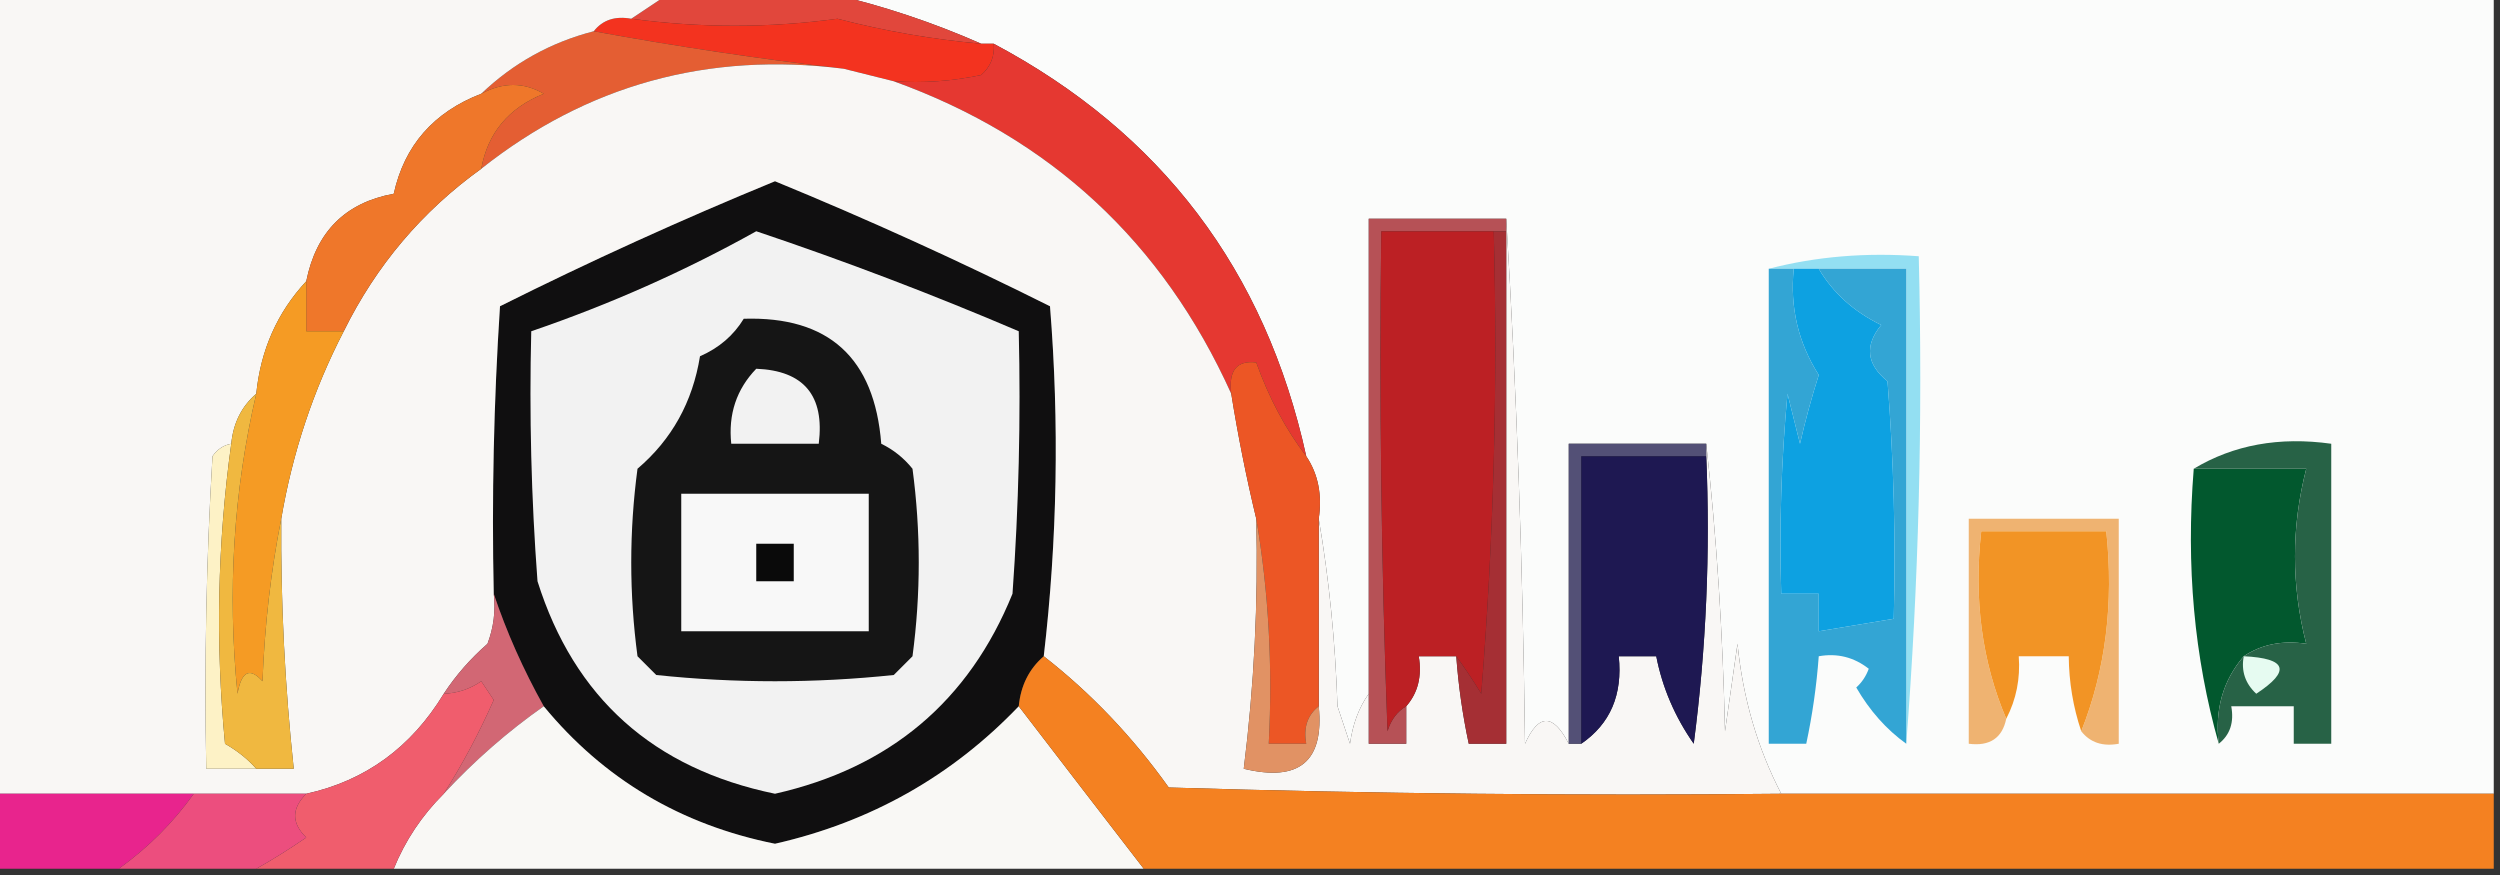 <?xml version="1.0" encoding="UTF-8"?>
<!DOCTYPE svg PUBLIC "-//W3C//DTD SVG 1.1//EN" "http://www.w3.org/Graphics/SVG/1.1/DTD/svg11.dtd">
<svg xmlns="http://www.w3.org/2000/svg" version="1.1" width="200px" height="70px" style="shape-rendering:geometricPrecision; text-rendering:geometricPrecision; image-rendering:optimizeQuality; fill-rule:evenodd; clip-rule:evenodd" xmlns:xlink="http://www.w3.org/1999/xlink">
<rect width="100%" height="100%" fill="#333333" stroke="none"/>
<g><path style="opacity:1" fill="#fbfcfb" d="M 66.5,-0.5 C 110.833,-0.5 155.167,-0.5 199.5,-0.5C 199.5,20.833 199.5,42.167 199.5,63.5C 180.5,63.5 161.5,63.5 142.5,63.5C 140.598,59.842 139.431,55.842 139,51.5C 138.667,53.833 138.333,56.167 138,58.5C 137.829,50.656 137.329,42.989 136.5,35.5C 132.833,35.5 129.167,35.5 125.5,35.5C 125.5,43.5 125.5,51.5 125.5,59.5C 124.259,57.069 123.092,57.069 122,59.5C 121.831,45.327 121.331,31.327 120.5,17.5C 116.833,17.5 113.167,17.5 109.5,17.5C 109.5,30.167 109.5,42.833 109.5,55.5C 108.71,56.608 108.21,57.942 108,59.5C 107.667,58.5 107.333,57.5 107,56.5C 106.826,51.316 106.326,46.316 105.5,41.5C 105.784,39.585 105.451,37.919 104.5,36.5C 101.235,21.626 92.901,10.626 79.5,3.5C 79.167,3.5 78.833,3.5 78.5,3.5C 74.627,1.792 70.627,0.458 66.5,-0.5 Z"/></g>
<g><path style="opacity:1" fill="#e1473c" d="M 53.5,-0.5 C 57.833,-0.5 62.167,-0.5 66.5,-0.5C 70.627,0.458 74.627,1.792 78.5,3.5C 74.618,3.151 70.784,2.485 67,1.5C 61.531,2.246 56.031,2.246 50.5,1.5C 51.5,0.833 52.5,0.167 53.5,-0.5 Z"/></g>
<g><path style="opacity:1" fill="#f3331f" d="M 50.5,1.5 C 56.031,2.246 61.531,2.246 67,1.5C 70.784,2.485 74.618,3.151 78.5,3.5C 78.833,3.5 79.167,3.5 79.5,3.5C 79.586,4.496 79.252,5.329 78.5,6C 76.19,6.497 73.857,6.663 71.5,6.5C 70.167,6.167 68.833,5.833 67.5,5.5C 60.806,4.72 54.139,3.72 47.5,2.5C 48.209,1.596 49.209,1.263 50.5,1.5 Z"/></g>
<g><path style="opacity:1" fill="#e45e33" d="M 47.5,2.5 C 54.139,3.72 60.806,4.72 67.5,5.5C 56.639,4.124 46.972,6.791 38.5,13.5C 39.018,10.64 40.684,8.64 43.5,7.5C 41.905,6.566 40.239,6.566 38.5,7.5C 41.052,5.057 44.052,3.39 47.5,2.5 Z"/></g>
<g><path style="opacity:1" fill="#e53831" d="M 79.5,3.5 C 92.901,10.626 101.235,21.626 104.5,36.5C 102.856,34.349 101.522,31.849 100.5,29C 98.939,28.812 98.272,29.645 98.5,31.5C 93.017,19.35 84.017,11.017 71.5,6.5C 73.857,6.663 76.19,6.497 78.5,6C 79.252,5.329 79.586,4.496 79.5,3.5 Z"/></g>
<g><path style="opacity:1" fill="#100f10" d="M 83.5,52.5 C 82.326,53.514 81.66,54.847 81.5,56.5C 76.151,62.094 69.651,65.761 62,67.5C 54.458,65.985 48.291,62.319 43.5,56.5C 41.851,53.544 40.517,50.544 39.5,47.5C 39.334,39.826 39.5,32.159 40,24.5C 47.199,20.901 54.532,17.568 62,14.5C 69.468,17.568 76.801,20.901 84,24.5C 84.752,33.868 84.585,43.201 83.5,52.5 Z"/></g>
<g><path style="opacity:1" fill="#f9f7f5" d="M -0.5,-0.5 C 17.5,-0.5 35.5,-0.5 53.5,-0.5C 52.5,0.167 51.5,0.833 50.5,1.5C 49.209,1.263 48.209,1.596 47.5,2.5C 44.052,3.39 41.052,5.057 38.5,7.5C 34.686,8.974 32.352,11.641 31.5,15.5C 27.628,16.207 25.295,18.54 24.5,22.5C 22.186,24.99 20.853,27.99 20.5,31.5C 19.326,32.514 18.66,33.847 18.5,35.5C 17.883,35.611 17.383,35.944 17,36.5C 16.5,44.827 16.334,53.16 16.5,61.5C 17.833,61.5 19.167,61.5 20.5,61.5C 21.5,61.5 22.5,61.5 23.5,61.5C 22.788,54.857 22.454,48.191 22.5,41.5C 23.407,36.19 25.073,31.19 27.5,26.5C 30.099,21.236 33.766,16.903 38.5,13.5C 46.972,6.791 56.639,4.124 67.5,5.5C 68.833,5.833 70.167,6.167 71.5,6.5C 84.017,11.017 93.017,19.35 98.5,31.5C 99.04,34.865 99.706,38.198 100.5,41.5C 100.664,48.202 100.331,54.869 99.5,61.5C 103.938,62.575 105.938,60.908 105.5,56.5C 105.5,51.5 105.5,46.5 105.5,41.5C 106.326,46.316 106.826,51.316 107,56.5C 107.333,57.5 107.667,58.5 108,59.5C 108.21,57.942 108.71,56.608 109.5,55.5C 109.5,56.833 109.5,58.167 109.5,59.5C 110.5,59.5 111.5,59.5 112.5,59.5C 112.5,58.5 112.5,57.5 112.5,56.5C 113.434,55.432 113.768,54.099 113.5,52.5C 114.5,52.5 115.5,52.5 116.5,52.5C 116.674,54.861 117.007,57.194 117.5,59.5C 118.5,59.5 119.5,59.5 120.5,59.5C 120.5,45.833 120.5,32.167 120.5,18.5C 120.5,18.167 120.5,17.833 120.5,17.5C 121.331,31.327 121.831,45.327 122,59.5C 123.092,57.069 124.259,57.069 125.5,59.5C 125.833,59.5 126.167,59.5 126.5,59.5C 128.821,57.91 129.821,55.577 129.5,52.5C 130.5,52.5 131.5,52.5 132.5,52.5C 132.991,55.01 133.991,57.344 135.5,59.5C 136.497,51.862 136.831,44.196 136.5,36.5C 136.5,36.167 136.5,35.833 136.5,35.5C 137.329,42.989 137.829,50.656 138,58.5C 138.333,56.167 138.667,53.833 139,51.5C 139.431,55.842 140.598,59.842 142.5,63.5C 126.163,63.667 109.83,63.5 93.5,63C 90.615,58.952 87.282,55.452 83.5,52.5C 84.585,43.201 84.752,33.868 84,24.5C 76.801,20.901 69.468,17.568 62,14.5C 54.532,17.568 47.199,20.901 40,24.5C 39.5,32.159 39.334,39.826 39.5,47.5C 39.657,48.873 39.49,50.207 39,51.5C 37.624,52.705 36.458,54.038 35.5,55.5C 32.894,59.793 29.227,62.459 24.5,63.5C 21.5,63.5 18.5,63.5 15.5,63.5C 10.167,63.5 4.833,63.5 -0.5,63.5C -0.5,42.167 -0.5,20.833 -0.5,-0.5 Z"/></g>
<g><path style="opacity:1" fill="#b65156" d="M 120.5,17.5 C 120.5,17.833 120.5,18.167 120.5,18.5C 120.167,18.5 119.833,18.5 119.5,18.5C 116.5,18.5 113.5,18.5 110.5,18.5C 110.333,31.837 110.5,45.171 111,58.5C 111.278,57.584 111.778,56.917 112.5,56.5C 112.5,57.5 112.5,58.5 112.5,59.5C 111.5,59.5 110.5,59.5 109.5,59.5C 109.5,58.167 109.5,56.833 109.5,55.5C 109.5,42.833 109.5,30.167 109.5,17.5C 113.167,17.5 116.833,17.5 120.5,17.5 Z"/></g>
<g><path style="opacity:1" fill="#f2f2f2" d="M 60.5,18.5 C 67.61,20.889 74.61,23.556 81.5,26.5C 81.666,33.508 81.5,40.508 81,47.5C 77.515,56.094 71.182,61.427 62,63.5C 52.271,61.492 45.938,55.825 43,46.5C 42.5,39.842 42.334,33.175 42.5,26.5C 48.794,24.35 54.794,21.684 60.5,18.5 Z"/></g>
<g><path style="opacity:1" fill="#ef772a" d="M 38.5,13.5 C 33.766,16.903 30.099,21.236 27.5,26.5C 26.5,26.5 25.5,26.5 24.5,26.5C 24.5,25.167 24.5,23.833 24.5,22.5C 25.295,18.54 27.628,16.207 31.5,15.5C 32.352,11.641 34.686,8.974 38.5,7.5C 40.239,6.566 41.905,6.566 43.5,7.5C 40.684,8.64 39.018,10.64 38.5,13.5 Z"/></g>
<g><path style="opacity:1" fill="#a52f34" d="M 119.5,18.5 C 119.833,18.5 120.167,18.5 120.5,18.5C 120.5,32.167 120.5,45.833 120.5,59.5C 119.5,59.5 118.5,59.5 117.5,59.5C 117.007,57.194 116.674,54.861 116.5,52.5C 117.158,53.398 117.824,54.398 118.5,55.5C 119.499,43.185 119.832,30.851 119.5,18.5 Z"/></g>
<g><path style="opacity:1" fill="#f59b24" d="M 24.5,22.5 C 24.5,23.833 24.5,25.167 24.5,26.5C 25.5,26.5 26.5,26.5 27.5,26.5C 25.073,31.19 23.407,36.19 22.5,41.5C 21.675,45.647 21.175,49.98 21,54.5C 19.984,53.366 19.317,53.699 19,55.5C 18.178,47.313 18.678,39.313 20.5,31.5C 20.853,27.99 22.186,24.99 24.5,22.5 Z"/></g>
<g><path style="opacity:1" fill="#ec5625" d="M 104.5,36.5 C 105.451,37.919 105.784,39.585 105.5,41.5C 105.5,46.5 105.5,51.5 105.5,56.5C 104.596,57.209 104.263,58.209 104.5,59.5C 103.5,59.5 102.5,59.5 101.5,59.5C 101.823,53.31 101.49,47.31 100.5,41.5C 99.706,38.198 99.04,34.865 98.5,31.5C 98.272,29.645 98.939,28.812 100.5,29C 101.522,31.849 102.856,34.349 104.5,36.5 Z"/></g>
<g><path style="opacity:1" fill="#02582e" d="M 175.5,37.5 C 178.5,37.5 181.5,37.5 184.5,37.5C 183.296,42.177 183.296,46.844 184.5,51.5C 182.585,51.215 180.919,51.549 179.5,52.5C 177.837,54.438 177.171,56.772 177.5,59.5C 175.537,52.576 174.87,45.243 175.5,37.5 Z"/></g>
<g><path style="opacity:1" fill="#535076" d="M 136.5,35.5 C 136.5,35.833 136.5,36.167 136.5,36.5C 133.167,36.5 129.833,36.5 126.5,36.5C 126.5,44.167 126.5,51.833 126.5,59.5C 126.167,59.5 125.833,59.5 125.5,59.5C 125.5,51.5 125.5,43.5 125.5,35.5C 129.167,35.5 132.833,35.5 136.5,35.5 Z"/></g>
<g><path style="opacity:1" fill="#fdf2c6" d="M 18.5,35.5 C 17.397,43.452 17.23,51.452 18,59.5C 18.995,60.066 19.828,60.733 20.5,61.5C 19.167,61.5 17.833,61.5 16.5,61.5C 16.334,53.16 16.5,44.827 17,36.5C 17.383,35.944 17.883,35.611 18.5,35.5 Z"/></g>
<g><path style="opacity:1" fill="#bc2024" d="M 119.5,18.5 C 119.832,30.851 119.499,43.185 118.5,55.5C 117.824,54.398 117.158,53.398 116.5,52.5C 115.5,52.5 114.5,52.5 113.5,52.5C 113.768,54.099 113.434,55.432 112.5,56.5C 111.778,56.917 111.278,57.584 111,58.5C 110.5,45.171 110.333,31.837 110.5,18.5C 113.5,18.5 116.5,18.5 119.5,18.5 Z"/></g>
<g><path style="opacity:1" fill="#efb371" d="M 166.5,58.5 C 168.446,53.604 169.113,48.271 168.5,42.5C 165.167,42.5 161.833,42.5 158.5,42.5C 157.892,47.944 158.558,52.944 160.5,57.5C 160.179,59.048 159.179,59.715 157.5,59.5C 157.5,53.5 157.5,47.5 157.5,41.5C 161.5,41.5 165.5,41.5 169.5,41.5C 169.5,47.5 169.5,53.5 169.5,59.5C 168.209,59.737 167.209,59.404 166.5,58.5 Z"/></g>
<g><path style="opacity:1" fill="#151515" d="M 59.5,25.5 C 66.293,25.29 69.96,28.623 70.5,35.5C 71.478,35.977 72.311,36.643 73,37.5C 73.667,42.5 73.667,47.5 73,52.5C 72.5,53 72,53.5 71.5,54C 65.167,54.667 58.833,54.667 52.5,54C 52,53.5 51.5,53 51,52.5C 50.333,47.5 50.333,42.5 51,37.5C 53.742,35.163 55.409,32.163 56,28.5C 57.519,27.837 58.685,26.837 59.5,25.5 Z"/></g>
<g><path style="opacity:1" fill="#f8f8f8" d="M 54.5,39.5 C 59.5,39.5 64.5,39.5 69.5,39.5C 69.5,43.167 69.5,46.833 69.5,50.5C 64.5,50.5 59.5,50.5 54.5,50.5C 54.5,46.833 54.5,43.167 54.5,39.5 Z"/></g>
<g><path style="opacity:1" fill="#0a0a0a" d="M 60.5,43.5 C 61.5,43.5 62.5,43.5 63.5,43.5C 63.5,44.5 63.5,45.5 63.5,46.5C 62.5,46.5 61.5,46.5 60.5,46.5C 60.5,45.5 60.5,44.5 60.5,43.5 Z"/></g>
<g><path style="opacity:1" fill="#f2f2f2" d="M 60.5,29.5 C 64.314,29.651 65.981,31.651 65.5,35.5C 63.167,35.5 60.833,35.5 58.5,35.5C 58.252,33.142 58.919,31.142 60.5,29.5 Z"/></g>
<g><path style="opacity:1" fill="#276246" d="M 177.5,59.5 C 177.171,56.772 177.837,54.438 179.5,52.5C 180.919,51.549 182.585,51.215 184.5,51.5C 183.296,46.844 183.296,42.177 184.5,37.5C 181.5,37.5 178.5,37.5 175.5,37.5C 178.684,35.586 182.351,34.92 186.5,35.5C 186.5,43.5 186.5,51.5 186.5,59.5C 185.5,59.5 184.5,59.5 183.5,59.5C 183.5,58.5 183.5,57.5 183.5,56.5C 181.833,56.5 180.167,56.5 178.5,56.5C 178.737,57.791 178.404,58.791 177.5,59.5 Z"/></g>
<g><path style="opacity:1" fill="#f29425" d="M 166.5,58.5 C 165.85,56.565 165.517,54.565 165.5,52.5C 164.167,52.5 162.833,52.5 161.5,52.5C 161.634,54.291 161.301,55.958 160.5,57.5C 158.558,52.944 157.892,47.944 158.5,42.5C 161.833,42.5 165.167,42.5 168.5,42.5C 169.113,48.271 168.446,53.604 166.5,58.5 Z"/></g>
<g><path style="opacity:1" fill="#93dff2" d="M 141.5,21.5 C 145.298,20.517 149.298,20.183 153.5,20.5C 153.829,33.677 153.495,46.677 152.5,59.5C 152.5,46.833 152.5,34.167 152.5,21.5C 150.167,21.5 147.833,21.5 145.5,21.5C 144.833,21.5 144.167,21.5 143.5,21.5C 142.833,21.5 142.167,21.5 141.5,21.5 Z"/></g>
<g><path style="opacity:1" fill="#d26774" d="M 39.5,47.5 C 40.517,50.544 41.851,53.544 43.5,56.5C 40.635,58.509 37.968,60.842 35.5,63.5C 36.994,61.15 38.327,58.65 39.5,56C 39.167,55.5 38.833,55 38.5,54.5C 37.583,55.127 36.583,55.461 35.5,55.5C 36.458,54.038 37.624,52.705 39,51.5C 39.49,50.207 39.657,48.873 39.5,47.5 Z"/></g>
<g><path style="opacity:1" fill="#1e1852" d="M 136.5,36.5 C 136.831,44.196 136.497,51.862 135.5,59.5C 133.991,57.344 132.991,55.01 132.5,52.5C 131.5,52.5 130.5,52.5 129.5,52.5C 129.821,55.577 128.821,57.91 126.5,59.5C 126.5,51.833 126.5,44.167 126.5,36.5C 129.833,36.5 133.167,36.5 136.5,36.5 Z"/></g>
<g><path style="opacity:1" fill="#33a5d4" d="M 141.5,21.5 C 142.167,21.5 142.833,21.5 143.5,21.5C 143.187,24.572 143.854,27.405 145.5,30C 144.922,31.811 144.422,33.645 144,35.5C 143.667,34.167 143.333,32.833 143,31.5C 142.501,36.823 142.334,42.156 142.5,47.5C 143.5,47.5 144.5,47.5 145.5,47.5C 145.5,48.5 145.5,49.5 145.5,50.5C 147.5,50.167 149.5,49.833 151.5,49.5C 151.666,43.158 151.5,36.825 151,30.5C 149.318,29.135 149.151,27.635 150.5,26C 148.308,24.933 146.642,23.433 145.5,21.5C 147.833,21.5 150.167,21.5 152.5,21.5C 152.5,34.167 152.5,46.833 152.5,59.5C 150.912,58.359 149.579,56.859 148.5,55C 148.957,54.586 149.291,54.086 149.5,53.5C 148.311,52.571 146.978,52.238 145.5,52.5C 145.326,54.861 144.993,57.194 144.5,59.5C 143.5,59.5 142.5,59.5 141.5,59.5C 141.5,46.833 141.5,34.167 141.5,21.5 Z"/></g>
<g><path style="opacity:1" fill="#0da1e1" d="M 143.5,21.5 C 144.167,21.5 144.833,21.5 145.5,21.5C 146.642,23.433 148.308,24.933 150.5,26C 149.151,27.635 149.318,29.135 151,30.5C 151.5,36.825 151.666,43.158 151.5,49.5C 149.5,49.833 147.5,50.167 145.5,50.5C 145.5,49.5 145.5,48.5 145.5,47.5C 144.5,47.5 143.5,47.5 142.5,47.5C 142.334,42.156 142.501,36.823 143,31.5C 143.333,32.833 143.667,34.167 144,35.5C 144.422,33.645 144.922,31.811 145.5,30C 143.854,27.405 143.187,24.572 143.5,21.5 Z"/></g>
<g><path style="opacity:1" fill="#e6fbf1" d="M 179.5,52.5 C 182.957,52.667 183.29,53.667 180.5,55.5C 179.614,54.675 179.281,53.675 179.5,52.5 Z"/></g>
<g><path style="opacity:1" fill="#f0b840" d="M 20.5,31.5 C 18.678,39.313 18.178,47.313 19,55.5C 19.317,53.699 19.984,53.366 21,54.5C 21.175,49.98 21.675,45.647 22.5,41.5C 22.454,48.191 22.788,54.857 23.5,61.5C 22.5,61.5 21.5,61.5 20.5,61.5C 19.828,60.733 18.995,60.066 18,59.5C 17.23,51.452 17.397,43.452 18.5,35.5C 18.66,33.847 19.326,32.514 20.5,31.5 Z"/></g>
<g><path style="opacity:1" fill="#e19264" d="M 100.5,41.5 C 101.49,47.31 101.823,53.31 101.5,59.5C 102.5,59.5 103.5,59.5 104.5,59.5C 104.263,58.209 104.596,57.209 105.5,56.5C 105.938,60.908 103.938,62.575 99.5,61.5C 100.331,54.869 100.664,48.202 100.5,41.5 Z"/></g>
<g><path style="opacity:1" fill="#f9f8f5" d="M 43.5,56.5 C 48.291,62.319 54.458,65.985 62,67.5C 69.651,65.761 76.151,62.094 81.5,56.5C 84.809,60.815 88.143,65.148 91.5,69.5C 71.5,69.5 51.5,69.5 31.5,69.5C 32.415,67.246 33.748,65.246 35.5,63.5C 37.968,60.842 40.635,58.509 43.5,56.5 Z"/></g>
<g><path style="opacity:1" fill="#f05d6d" d="M 35.5,63.5 C 33.748,65.246 32.415,67.246 31.5,69.5C 27.833,69.5 24.167,69.5 20.5,69.5C 21.808,68.768 23.142,67.934 24.5,67C 23.316,65.855 23.316,64.688 24.5,63.5C 29.227,62.459 32.894,59.793 35.5,55.5C 36.583,55.461 37.583,55.127 38.5,54.5C 38.833,55 39.167,55.5 39.5,56C 38.327,58.65 36.994,61.15 35.5,63.5 Z"/></g>
<g><path style="opacity:1" fill="#f48121" d="M 83.5,52.5 C 87.282,55.452 90.615,58.952 93.5,63C 109.83,63.5 126.163,63.667 142.5,63.5C 161.5,63.5 180.5,63.5 199.5,63.5C 199.5,65.5 199.5,67.5 199.5,69.5C 163.5,69.5 127.5,69.5 91.5,69.5C 88.143,65.148 84.809,60.815 81.5,56.5C 81.66,54.847 82.326,53.514 83.5,52.5 Z"/></g>
<g><path style="opacity:1" fill="#e8248d" d="M -0.5,63.5 C 4.833,63.5 10.167,63.5 15.5,63.5C 13.854,65.812 11.854,67.812 9.5,69.5C 6.167,69.5 2.833,69.5 -0.5,69.5C -0.5,67.5 -0.5,65.5 -0.5,63.5 Z"/></g>
<g><path style="opacity:1" fill="#ec4e7e" d="M 15.5,63.5 C 18.5,63.5 21.5,63.5 24.5,63.5C 23.316,64.688 23.316,65.855 24.5,67C 23.142,67.934 21.808,68.768 20.5,69.5C 16.833,69.5 13.167,69.5 9.5,69.5C 11.854,67.812 13.854,65.812 15.5,63.5 Z"/></g>
</svg>
